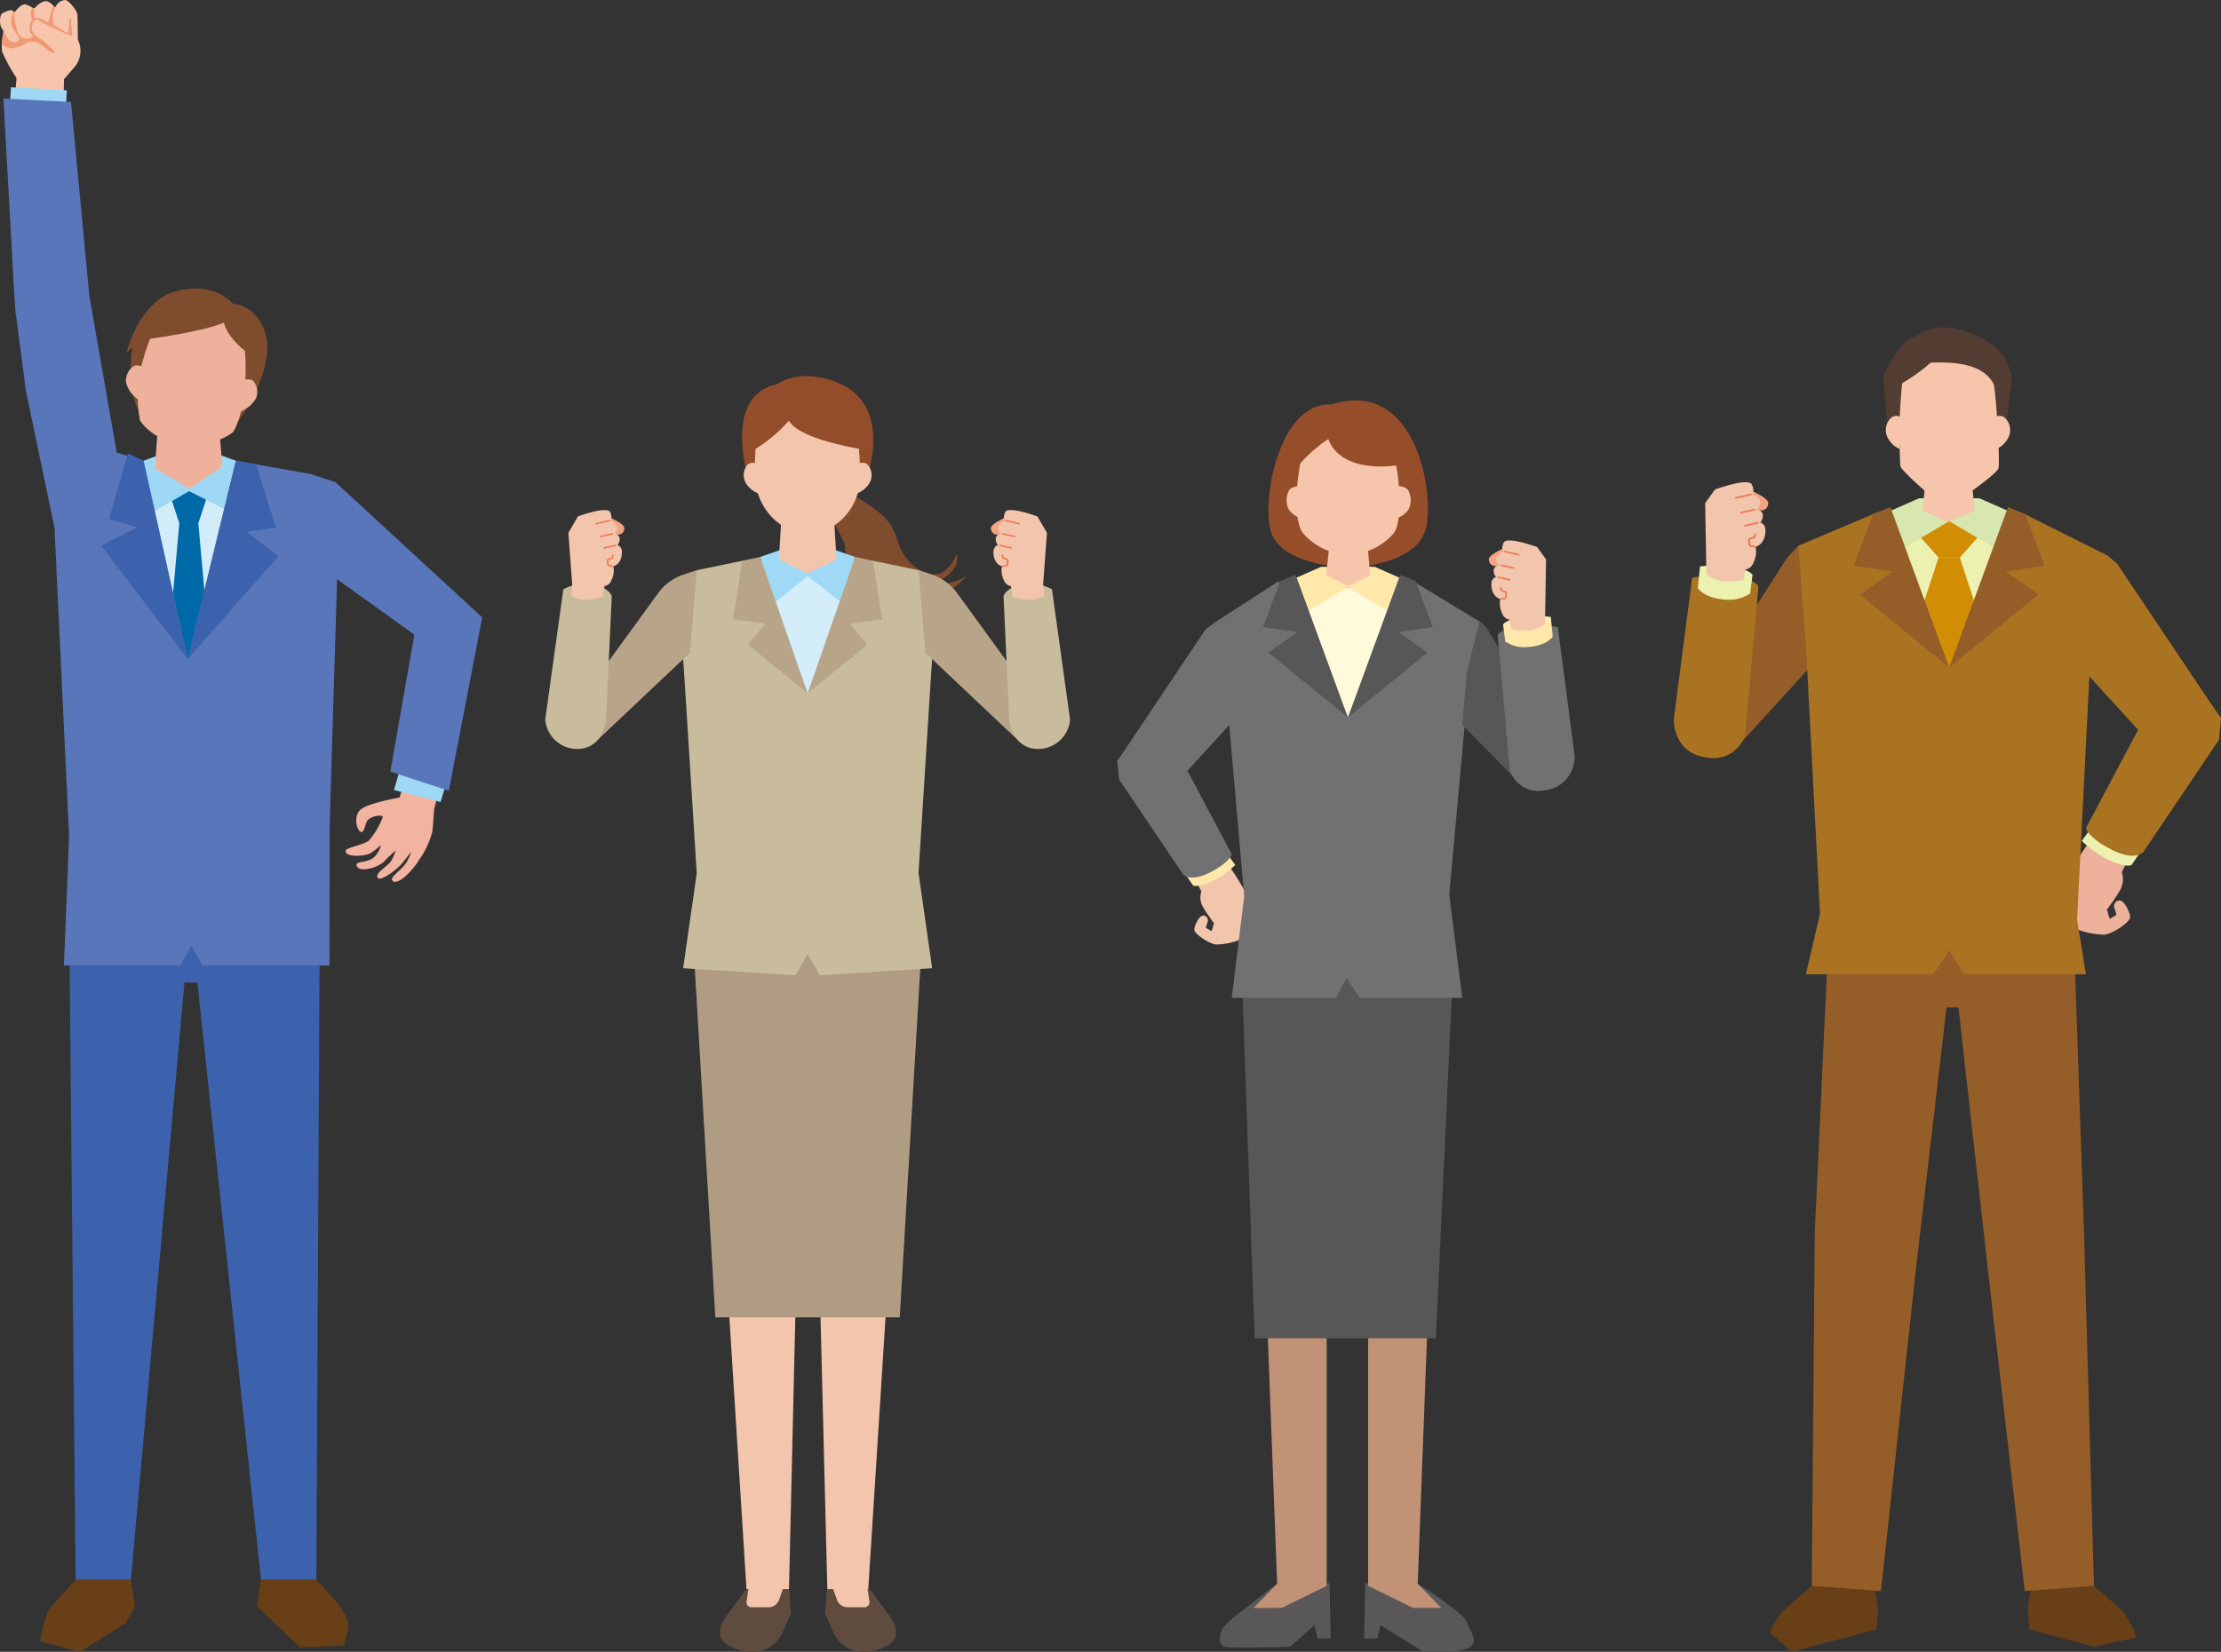 <svg id="グループ_245792" data-name="グループ 245792" xmlns="http://www.w3.org/2000/svg" xmlns:xlink="http://www.w3.org/1999/xlink" width="303" height="225.411" viewBox="0 0 303 225.411">
  <rect x="0" y="0" width="303" height="225.411" fill="#333333" stroke="none"/>
  <defs>
    <clipPath id="clip-path">
      <rect id="長方形_60469" data-name="長方形 60469" width="303" height="225.41" fill="none"/>
    </clipPath>
  </defs>
  <g id="グループ_245791" data-name="グループ 245791" clip-path="url(#clip-path)">
    <path id="パス_166904" data-name="パス 166904" d="M176.077,376.209l1.267-2.74-.281-3.385h-5.805s-3.023,3.938-3.337,4.674c-1.088,2.55,1.2,3.5,3.446,3.848a4.45,4.45,0,0,0,4.711-2.4" transform="translate(-69.419 -153.25)" fill="#604c3f"/>
    <path id="パス_166905" data-name="パス 166905" d="M176.816,372.318a1.534,1.534,0,0,0,1.447-1.022l.648-1.843-4.784.134-.3,1.934a.694.694,0,0,0,.688.8Z" transform="translate(-71.98 -152.989)" fill="#f3c5ad"/>
    <path id="パス_166906" data-name="パス 166906" d="M198.059,378.607c2.242-.345,4.534-1.3,3.446-3.848-.314-.736-3.337-4.674-3.337-4.674h-5.806l-.281,3.384,1.267,2.74a4.448,4.448,0,0,0,4.711,2.4" transform="translate(-79.54 -153.25)" fill="#604c3f"/>
    <path id="パス_166907" data-name="パス 166907" d="M195.869,372.318h2.3a.694.694,0,0,0,.688-.8l-.3-1.934-4.784-.134.648,1.843a1.534,1.534,0,0,0,1.447,1.022" transform="translate(-80.241 -152.989)" fill="#f3c5ad"/>
    <path id="パス_166908" data-name="パス 166908" d="M177.563,227.88h1.359l2.01,80.09h5.584l5.584-87.885H164.362l5.537,87.885H175.7Z" transform="translate(-68.062 -91.136)" fill="#f3c5ad"/>
    <path id="パス_166909" data-name="パス 166909" d="M192.62,217.984H161.335l3.064,52.043h25.157Z" transform="translate(-66.808 -90.266)" fill="#af9c83"/>
    <path id="パス_166910" data-name="パス 166910" d="M207.354,125.448a4.322,4.322,0,0,0,2.012-1.887,2.62,2.62,0,0,0,.153-1.58s-1.058,2.487-2.669,2.722-3.618-1.007-4.772-2.988-.44-3.171-3.341-5.567a32.851,32.851,0,0,0-7.335-4.174l-.672,2.5s3.135,4.84,3.49,6.232a9.225,9.225,0,0,0,2.527,5.539c2.427,2.852,6.218,2.266,8.066,2.011a9.776,9.776,0,0,0,3.967-1.522,8.3,8.3,0,0,0,2.011-1.713,8.231,8.231,0,0,1-2.941,1.006,3.923,3.923,0,0,1-2.58-.54,12.774,12.774,0,0,0,2.085-.039" transform="translate(-78.98 -46.368)" fill="#804c2e"/>
    <path id="パス_166911" data-name="パス 166911" d="M175.823,129.71h0l-8.922.531-6.206,1.281-2.184,7.332.5,7.349,1.681,26.677-1.858,12.957,15.341.964,1.646-2.891h0l1.646,2.891,15.341-.964-1.859-13.011,1.682-26.624.5-7.349-2.184-7.332-6.206-1.281-8.922-.531Z" transform="translate(-65.638 -53.712)" fill="#c9bc9c"/>
    <path id="パス_166912" data-name="パス 166912" d="M176.983,131.741l6.488,17.43,6.5-17.43Z" transform="translate(-73.288 -54.553)" fill="#d3edfb"/>
    <path id="パス_166913" data-name="パス 166913" d="M187.886,135.068l2.067-6.039-2.776-.964H179.79l-2.776.964,2.1,6.141,4.367-3.5Z" transform="translate(-73.301 -53.031)" fill="#9fd9f6"/>
    <path id="パス_166914" data-name="パス 166914" d="M180.861,148.33l-6.47-18.621-2.452.531-1.259,8,4.421.564-2.388,2.888Z" transform="translate(-70.678 -53.712)" fill="#b8a589"/>
    <path id="パス_166915" data-name="パス 166915" d="M196.978,130.241l-2.453-.531-6.47,18.621,8.148-6.638-2.388-2.888,4.421-.564Z" transform="translate(-77.873 -53.712)" fill="#b8a589"/>
    <path id="パス_166916" data-name="パス 166916" d="M149.095,144.062l.925-11.261-1.732.572a7.008,7.008,0,0,0-3.491,2.5l-12.062,16.593.756,3.16,2.487.824Z" transform="translate(-54.965 -54.992)" fill="#b8a589"/>
    <path id="パス_166917" data-name="パス 166917" d="M135.246,154.634l.786-16.954s-.422-1.407-3.1-1.607a6.163,6.163,0,0,0-3.507.677l-2.472,17.793a4.375,4.375,0,0,0,4.128,3.993c3.708.181,4.165-3.9,4.165-3.9" transform="translate(-52.571 -56.339)" fill="#c9bc9c"/>
    <path id="パス_166918" data-name="パス 166918" d="M143.495,121.991c-.029-.609-1.942-1.418-1.942-1.418l-.724,2.064a13.427,13.427,0,0,0,1.9.247.851.851,0,0,0,.765-.892" transform="translate(-58.317 -49.929)" fill="#f3a481"/>
    <path id="パス_166919" data-name="パス 166919" d="M138.039,119.081c-.393-.891-4.389.579-4.389.579l-1.307,2.237.521,7.02-.162,1.568a4.288,4.288,0,0,0,2.219.537,6.281,6.281,0,0,0,2.1-.422l.247-1.436a1.2,1.2,0,0,0,.944-.779,2.912,2.912,0,0,0,.269-1.916s1.278-.3,1.155-2.158a.88.88,0,0,0-.595-.734,1.316,1.316,0,0,0,.3-.935.772.772,0,0,0-.7-.608s.493-.63.392-.923a1.474,1.474,0,0,0-.975-.864s.38-.275-.013-1.167" transform="translate(-54.803 -49.192)" fill="#f3c5ad"/>
    <path id="パス_166920" data-name="パス 166920" d="M138.76,121.706l1.807-.407a.1.1,0,0,0,.081-.122.113.113,0,0,0-.134-.073l-1.807.407a.1.1,0,0,0-.081.122.108.108,0,0,0,.107.076l.027,0" transform="translate(-57.403 -50.147)" fill="#ed7950"/>
    <path id="パス_166921" data-name="パス 166921" d="M139.8,124.725l1.621-.365a.1.1,0,0,0,.081-.121.112.112,0,0,0-.134-.073l-1.621.365a.1.1,0,0,0-.081.121.109.109,0,0,0,.107.076.1.1,0,0,0,.027,0" transform="translate(-57.834 -51.415)" fill="#ed7950"/>
    <path id="パス_166922" data-name="パス 166922" d="M140.642,127.4l1.493-.336a.1.1,0,0,0,.081-.122.114.114,0,0,0-.135-.073l-1.493.336a.1.1,0,0,0-.081.122.109.109,0,0,0,.107.076l.027,0" transform="translate(-58.182 -52.533)" fill="#ed7950"/>
    <path id="パス_166923" data-name="パス 166923" d="M142.044,129.751a.108.108,0,0,0,.078-.07l.112-.373a.1.1,0,0,0-.078-.123.112.112,0,0,0-.136.07l-.1.318c-.229.061-.557.173-.606.323-.045.134-.021.725.165.837a2,2,0,0,0,.6.118h.009a.107.107,0,0,0,.111-.092.1.1,0,0,0-.1-.108,2.164,2.164,0,0,1-.487-.081,1.207,1.207,0,0,1-.083-.612,1.417,1.417,0,0,1,.516-.207" transform="translate(-58.511 -53.494)" fill="#ed7950"/>
    <path id="パス_166924" data-name="パス 166924" d="M230.411,155.627l.756-3.161-12.061-16.593a7.017,7.017,0,0,0-3.491-2.5l-1.732-.571.926,11.261,13.117,12.388Z" transform="translate(-88.568 -54.993)" fill="#b8a589"/>
    <path id="パス_166925" data-name="パス 166925" d="M238.62,158.537a4.375,4.375,0,0,0,4.128-3.993l-2.472-17.793a6.159,6.159,0,0,0-3.507-.677c-2.678.2-3.1,1.606-3.1,1.606l.786,16.954s.458,4.084,4.165,3.9" transform="translate(-96.761 -56.339)" fill="#c9bc9c"/>
    <path id="パス_166926" data-name="パス 166926" d="M233.4,122.636l-.724-2.064s-1.913.81-1.942,1.418a.852.852,0,0,0,.765.893,13.415,13.415,0,0,0,1.9-.247" transform="translate(-95.548 -49.928)" fill="#f3a481"/>
    <path id="パス_166927" data-name="パス 166927" d="M231.327,124.312c-.123,1.853,1.155,2.158,1.155,2.158a2.913,2.913,0,0,0,.27,1.915,1.2,1.2,0,0,0,.944.779l.247,1.436a6.3,6.3,0,0,0,2.1.422,4.283,4.283,0,0,0,2.218-.537l-.162-1.568.521-7.02-1.308-2.238s-4-1.47-4.388-.579-.013,1.165-.013,1.165a1.477,1.477,0,0,0-.976.865c-.1.293.393.922.393.922a.773.773,0,0,0-.7.608,1.31,1.31,0,0,0,.3.935.881.881,0,0,0-.595.735" transform="translate(-95.788 -49.192)" fill="#f3c5ad"/>
    <path id="パス_166928" data-name="パス 166928" d="M235.925,121.706l.027,0a.109.109,0,0,0,.107-.076.1.1,0,0,0-.081-.122l-1.808-.407a.113.113,0,0,0-.134.073.1.1,0,0,0,.081.122Z" transform="translate(-96.912 -50.147)" fill="#ed7950"/>
    <path id="パス_166929" data-name="パス 166929" d="M235.015,124.725a.106.106,0,0,0,.027,0,.109.109,0,0,0,.107-.076.1.1,0,0,0-.081-.121l-1.621-.365a.111.111,0,0,0-.134.073.1.1,0,0,0,.081.121Z" transform="translate(-96.613 -51.415)" fill="#ed7950"/>
    <path id="パス_166930" data-name="パス 166930" d="M234.265,127.4l.027,0a.109.109,0,0,0,.107-.076.1.1,0,0,0-.081-.122l-1.493-.336a.113.113,0,0,0-.134.073.1.1,0,0,0,.081.122Z" transform="translate(-96.355 -52.533)" fill="#ed7950"/>
    <path id="パス_166931" data-name="パス 166931" d="M233.356,130.65a.1.1,0,0,0-.1.108.107.107,0,0,0,.11.092h.01a1.964,1.964,0,0,0,.6-.118c.185-.112.209-.7.164-.837-.05-.15-.378-.262-.606-.323l-.1-.318a.112.112,0,0,0-.136-.071.1.1,0,0,0-.078.124l.112.372a.107.107,0,0,0,.078.07,1.439,1.439,0,0,1,.516.207,1.2,1.2,0,0,1-.083.612,2.131,2.131,0,0,1-.487.081" transform="translate(-96.574 -53.493)" fill="#ed7950"/>
    <path id="パス_166932" data-name="パス 166932" d="M185.37,88.3c-4.971-1.783-7.772.379-7.772.379-8.017,1.673-3.612,14.083-3.612,14.083l15.359.127s4.884-11.411-3.975-14.589" transform="translate(-71.547 -36.273)" fill="#934d2a"/>
    <path id="パス_166933" data-name="パス 166933" d="M182.359,113.465a2.734,2.734,0,0,0,1.2.009,7.823,7.823,0,0,0,6.536-7.482,30.283,30.283,0,0,0-.146-4.192c-2.376-.413-8.253-1.637-9.536-3.813a19.9,19.9,0,0,1-4.539,3.827,28.274,28.274,0,0,0-.033,4.179,8.1,8.1,0,0,0,6.52,7.473" transform="translate(-72.789 -40.576)" fill="#f3c5ad"/>
    <path id="パス_166934" data-name="パス 166934" d="M175.388,112.036l-.139-4.053s-1.047-.548-1.641.169a2.183,2.183,0,0,0-.139,2.413,3.384,3.384,0,0,0,1.919,1.472" transform="translate(-71.711 -44.632)" fill="#f3c5ad"/>
    <path id="パス_166935" data-name="パス 166935" d="M200.944,108.151c-.593-.717-1.641-.169-1.641-.169l-.139,4.053a3.386,3.386,0,0,0,1.919-1.472,2.184,2.184,0,0,0-.139-2.413" transform="translate(-82.473 -44.632)" fill="#f3c5ad"/>
    <path id="パス_166937" data-name="パス 166937" d="M188.8,118.532l-3.512.012-3.512-.012-.417,6.905,3.93,1.92,3.929-1.92Z" transform="translate(-75.099 -49.084)" fill="#f3c5ad"/>
    <path id="パス_166938" data-name="パス 166938" d="M293.608,377.433l3.32-2.952.445,1.815h1.779L299,368.763l-7.158.058s-5.646,4.257-6.714,5.265c-1.515,1.43-1.294,3.1-.463,3.334s8.943.012,8.943.012" transform="translate(-117.609 -152.703)" fill="#595757"/>
    <path id="パス_166939" data-name="パス 166939" d="M295.717,336.624l6.136-3.006V283.045h-8.659l1.9,50.281-3.23,3.3Z" transform="translate(-120.859 -117.208)" fill="#c29277"/>
    <path id="パス_166940" data-name="パス 166940" d="M325.677,378.055s5.047.318,6.319-.527c1.381-.918.073-2.1-.343-3.442s-6.714-5.265-6.714-5.265l-7.157-.058-.152,7.533h1.779l.445-1.815Z" transform="translate(-131.529 -152.703)" fill="#595757"/>
    <path id="パス_166941" data-name="パス 166941" d="M318.566,283.045v50.573l6.136,3.006h3.855l-3.23-3.3,1.9-50.281Z" transform="translate(-131.917 -117.208)" fill="#c29277"/>
    <path id="パス_166942" data-name="パス 166942" d="M317.995,221.9H288.976l1.853,52.616h24.729Z" transform="translate(-119.664 -91.888)" fill="#585757"/>
    <path id="パス_166943" data-name="パス 166943" d="M279.045,207.541c-.527-.057-1.318,1.506-1.207,2.028s1.935,1.784,2.906,1.92a8.825,8.825,0,0,0,3.214-.618c.7-.227,1.71-3.391,1.6-4.728-.072-.867-2.149-4.127-2.149-4.127l-1.712-2.528-4.25,2.11,1.338,2.663a2.559,2.559,0,0,0,.233,2.136,21.443,21.443,0,0,0,1.492,2.185l-.325,1.093-.779-.457a8.884,8.884,0,0,1,.25-.872.64.64,0,0,0-.611-.8" transform="translate(-114.889 -82.607)" fill="#f2c5ad"/>
    <path id="パス_166944" data-name="パス 166944" d="M280.047,201.792a12.634,12.634,0,0,0,2.566-1.915l-1.619-2.232s-.3.6-2.548,1.952a8.449,8.449,0,0,1-2.924,1.118l1.346,1.972s.848.37,3.179-.9" transform="translate(-114.092 -81.844)" fill="#ffe8a9"/>
    <path id="パス_166945" data-name="パス 166945" d="M272.862,191.089c2.727-1.418,2.906-2.45,2.906-2.45l-7.334-13.818-7.01-.781-1.287,1.861.242,2.509,8.772,13.016s.984,1.082,3.711-.337" transform="translate(-107.722 -72.069)" fill="#717171"/>
    <path id="パス_166946" data-name="パス 166946" d="M277.734,157.5l.385-4.876-3.9-7.488-1.138.884-10.751,16.05,3.075,3.032,4.163,1.338Z" transform="translate(-108.631 -60.101)" fill="#717171"/>
    <path id="パス_166947" data-name="パス 166947" d="M318.91,140.79l-8.889-5.416-4.2-.266-5.167,1.836-5.167-1.836-4.2.266-8.67,5.611,2.136,14.133,2.022,23.135-1.7,13.87h14.206l1.482-2.7,1.792,2.7h13.971l-1.779-14.089,2.125-23.3Z" transform="translate(-117.034 -55.948)" fill="#717171"/>
    <path id="パス_166948" data-name="パス 166948" d="M309.512,136.758l-6.145,2.625,6.145,15.156,6.145-15.156Z" transform="translate(-125.623 -56.631)" fill="#fffbda"/>
    <path id="パス_166949" data-name="パス 166949" d="M314.764,138.511l1.307-4.775-3.892-1.714h-7.331l-3.892,1.714,1.307,4.775,6.25-3.714Z" transform="translate(-124.625 -54.669)" fill="#ffe8a9"/>
    <path id="パス_166950" data-name="パス 166950" d="M305.669,153.338l-7.136-19.481-2.1.843-2.343,6.286,4.687.707-3.965,2.775Z" transform="translate(-121.78 -55.429)" fill="#585757"/>
    <path id="パス_166951" data-name="パス 166951" d="M323.094,134.7l-2.1-.844-7.137,19.482,10.862-8.87-3.965-2.775,4.686-.708Z" transform="translate(-129.966 -55.429)" fill="#585757"/>
    <path id="パス_166952" data-name="パス 166952" d="M352.549,159.818l-8.817-14.369-.893-.837-1.764,7.164-.58,7.032,6.8,6.9,4.163-1.338Z" transform="translate(-140.997 -59.883)" fill="#585757"/>
    <path id="パス_166953" data-name="パス 166953" d="M355.131,168.191a4.578,4.578,0,0,0,4.091-4.71l-2.278-17.562a16.91,16.91,0,0,0-4.8-.122c-3.134.268-3.418,1.2-3.418,1.2l1.647,18.383a4.1,4.1,0,0,0,4.755,2.809" transform="translate(-144.407 -60.335)" fill="#717171"/>
    <path id="パス_166954" data-name="パス 166954" d="M353.341,147.706c2.724-.2,3.419-1.439,3.419-1.439l-.267-2.677a14.479,14.479,0,0,0-3.368-.057c-2.73.322-3.146,1.094-3.146,1.094l.3,2.318a4.752,4.752,0,0,0,3.06.76" transform="translate(-144.925 -59.405)" fill="#ffe8a9"/>
    <path id="パス_166955" data-name="パス 166955" d="M349.445,129.873l-.755-2.152s-2,.844-2.025,1.479a.888.888,0,0,0,.8.931,13.972,13.972,0,0,0,1.983-.258" transform="translate(-143.552 -52.889)" fill="#f3a481"/>
    <path id="パス_166956" data-name="パス 166956" d="M347.279,131.621c-.128,1.933,1.2,2.25,1.2,2.25a3.039,3.039,0,0,0,.281,2,1.249,1.249,0,0,0,.985.812l.22,1.283a8.856,8.856,0,0,0,2.068.206,4.091,4.091,0,0,0,2.541-.89l.153-8.825-1.213-1.686s-4.168-1.533-4.577-.6-.014,1.216-.014,1.216a1.537,1.537,0,0,0-1.017.9c-.105.306.409.963.409.963a.806.806,0,0,0-.735.635,1.372,1.372,0,0,0,.313.975.918.918,0,0,0-.62.766" transform="translate(-143.803 -52.121)" fill="#f2c5ad"/>
    <path id="パス_166957" data-name="パス 166957" d="M352.074,128.9a.154.154,0,0,0,.028,0,.114.114,0,0,0,.112-.08.1.1,0,0,0-.084-.127l-1.885-.424a.116.116,0,0,0-.14.076.1.1,0,0,0,.084.127Z" transform="translate(-144.975 -53.117)" fill="#ed7950"/>
    <path id="パス_166958" data-name="パス 166958" d="M351.125,132.052a.121.121,0,0,0,.14-.076.1.1,0,0,0-.084-.127l-1.69-.38a.116.116,0,0,0-.14.076.1.1,0,0,0,.084.127Z" transform="translate(-144.663 -54.439)" fill="#ed7950"/>
    <path id="パス_166959" data-name="パス 166959" d="M350.342,134.837a.118.118,0,0,0,.14-.076.1.1,0,0,0-.084-.127l-1.557-.35a.116.116,0,0,0-.14.076.1.1,0,0,0,.084.127Z" transform="translate(-144.394 -55.605)" fill="#ed7950"/>
    <path id="パス_166960" data-name="パス 166960" d="M349.395,138.232a.109.109,0,0,0-.105.114.112.112,0,0,0,.115.1h.01a2.051,2.051,0,0,0,.623-.123c.193-.117.217-.733.171-.872-.052-.156-.394-.273-.632-.337l-.1-.331a.117.117,0,0,0-.142-.074.1.1,0,0,0-.081.129l.117.388a.114.114,0,0,0,.081.073,1.55,1.55,0,0,1,.536.212,1.292,1.292,0,0,1-.079.638,2.054,2.054,0,0,1-.514.088" transform="translate(-144.623 -56.607)" fill="#ed7950"/>
    <path id="パス_166961" data-name="パス 166961" d="M306.056,116.079s9.683-.1,10.83-5.563c1.042-4.961-1.459-20.4-13.051-16.7-6.716-.329-9.383,12.115-8.235,17.057s10.456,5.209,10.456,5.209" transform="translate(-122.299 -38.613)" fill="#954d2a"/>
    <path id="パス_166962" data-name="パス 166962" d="M301.8,117.628l-.287-4.414s-1.164-.081-1.612.6a2.913,2.913,0,0,0-.1,2.442,2.78,2.78,0,0,0,2,1.37" transform="translate(-124.054 -46.88)" fill="#f7c5ab"/>
    <path id="パス_166963" data-name="パス 166963" d="M326.584,113.816c-.448-.683-1.612-.6-1.612-.6l-.287,4.414a2.779,2.779,0,0,0,2-1.37,2.913,2.913,0,0,0-.1-2.442" transform="translate(-134.451 -46.88)" fill="#f7c5ab"/>
    <path id="パス_166964" data-name="パス 166964" d="M315.19,115.056c.926-1.321.966-5.634.281-9.208,0,0-7.4,1.28-9.251-3.595a19.225,19.225,0,0,0-3.814,3.314c-.7,3.637-.805,7.872.328,9.488a8.322,8.322,0,0,0,3.549,2.47l-.354,3.319,3.033,1.491,2.98-1.465-.3-3.345a8.323,8.323,0,0,0,3.549-2.47" transform="translate(-125.006 -42.342)" fill="#f7c5ab"/>
    <path id="パス_166969" data-name="パス 166969" d="M426.874,372.467l-.493-3.038-8.57-.072-3.756,3.252a9.364,9.364,0,0,0-1.977,3.083l2.944,2.667,11.611-3.066Z" transform="translate(-170.639 -152.949)" fill="#683f17"/>
    <path id="パス_166970" data-name="パス 166970" d="M486.982,376.392a12.711,12.711,0,0,0-2.064-3.781l-3.756-3.252-8.57.071-.493,3.038.241,2.826,8.822,2.368Z" transform="translate(-195.494 -152.95)" fill="#683f17"/>
    <path id="パス_166971" data-name="パス 166971" d="M440.248,226.12h1.631l4.009,35.766,5.034,43.865,9.436-.707L459,256.717l-1.4-40.915-16.488-1.757L424.186,215.8l-1.913,40.955-.41,48.288,9.436.707,4.781-44.028Z" transform="translate(-174.692 -88.635)" fill="#955e29"/>
    <path id="パス_166972" data-name="パス 166972" d="M410.635,143.91l.424-5.368-1.8-11.441-1.518,1.635L395.867,147.27l1.2,5.009,4.583,1.474Z" transform="translate(-163.926 -52.632)" fill="#955e29"/>
    <path id="パス_166973" data-name="パス 166973" d="M399.475,155.818l1.813-20.239s-.312-1.028-3.763-1.324a18.635,18.635,0,0,0-5.282.135l-2.508,19.336s-.15,4.626,4.5,5.185a4.515,4.515,0,0,0,5.234-3.093" transform="translate(-161.387 -55.552)" fill="#aa7322"/>
    <path id="パス_166974" data-name="パス 166974" d="M402.467,135.519l.333-2.552s-.458-.851-3.463-1.205a15.923,15.923,0,0,0-3.708.062l-.294,2.948s.765,1.359,3.764,1.584a5.233,5.233,0,0,0,3.368-.837" transform="translate(-163.706 -54.528)" fill="#edf1b0"/>
    <path id="パス_166975" data-name="パス 166975" d="M409.561,115.982c-.033-.7-2.23-1.628-2.23-1.628l-.831,2.369a15.389,15.389,0,0,0,2.182.284.978.978,0,0,0,.878-1.025" transform="translate(-168.33 -47.353)" fill="#f3a481"/>
    <path id="パス_166976" data-name="パス 166976" d="M403.413,112.641c-.451-1.023-5.039.666-5.039.666l-1.336,1.856.169,9.717a4.506,4.506,0,0,0,2.8.98,9.764,9.764,0,0,0,2.277-.227l.243-1.413a1.374,1.374,0,0,0,1.084-.895,3.344,3.344,0,0,0,.309-2.2s1.468-.35,1.326-2.478a1.01,1.01,0,0,0-.683-.843,1.51,1.51,0,0,0,.345-1.073.887.887,0,0,0-.809-.7s.566-.722.45-1.059a1.694,1.694,0,0,0-1.119-.993s.436-.316-.015-1.339" transform="translate(-164.412 -46.508)" fill="#f2c5ad"/>
    <path id="パス_166977" data-name="パス 166977" d="M404.123,115.655l2.075-.467a.115.115,0,0,0,.093-.14.129.129,0,0,0-.154-.084l-2.075.467a.115.115,0,0,0-.093.14.126.126,0,0,0,.124.087.135.135,0,0,0,.03,0" transform="translate(-167.28 -47.605)" fill="#ed7950"/>
    <path id="パス_166978" data-name="パス 166978" d="M405.32,119.123l1.861-.419a.114.114,0,0,0,.093-.139.128.128,0,0,0-.154-.084l-1.861.419a.115.115,0,0,0-.093.14.126.126,0,0,0,.124.087.135.135,0,0,0,.03,0" transform="translate(-167.776 -49.061)" fill="#ed7950"/>
    <path id="パス_166979" data-name="パス 166979" d="M406.284,122.188,408,121.8a.115.115,0,0,0,.093-.139.129.129,0,0,0-.154-.084l-1.715.386a.115.115,0,0,0-.093.14.126.126,0,0,0,.124.087.135.135,0,0,0,.03,0" transform="translate(-168.175 -50.344)" fill="#ed7950"/>
    <path id="パス_166980" data-name="パス 166980" d="M407.9,124.894a.122.122,0,0,0,.089-.081l.129-.428a.114.114,0,0,0-.089-.141.129.129,0,0,0-.156.081l-.11.364c-.262.07-.639.2-.7.371-.05.154-.024.833.189.961a2.259,2.259,0,0,0,.686.135h.011a.123.123,0,0,0,.127-.105.118.118,0,0,0-.115-.125,2.456,2.456,0,0,1-.56-.093,1.382,1.382,0,0,1-.095-.7,1.634,1.634,0,0,1,.592-.237" transform="translate(-168.553 -51.447)" fill="#ed7950"/>
    <path id="パス_166981" data-name="パス 166981" d="M484.961,193.528l-2.018,2.982s-2.448,3.843-2.533,4.867c-.131,1.575,1.062,5.307,1.884,5.574a10.4,10.4,0,0,0,3.791.728c1.145-.16,3.3-1.65,3.426-2.265s-.8-2.457-1.423-2.391a.754.754,0,0,0-.719.948,10.693,10.693,0,0,1,.295,1.029l-.919.539-.382-1.289a25.36,25.36,0,0,0,1.759-2.576,3.017,3.017,0,0,0,.274-2.518l1.578-3.14Z" transform="translate(-198.931 -80.139)" fill="#eeb29c"/>
    <path id="パス_166982" data-name="パス 166982" d="M491.512,197.3l1.587-2.325a9.961,9.961,0,0,1-3.447-1.318c-2.648-1.6-3.005-2.3-3.005-2.3l-1.908,2.631a14.884,14.884,0,0,0,3.025,2.258c2.748,1.492,3.748,1.056,3.748,1.056" transform="translate(-200.728 -79.24)" fill="#edf1b0"/>
    <path id="パス_166983" data-name="パス 166983" d="M460.9,125.062l-11.647-5.833-4.455-.282-5.488,1.949h0l-5.488-1.949-4.455.282-10.642,4.5,1.038,13.455,1.924,36.781-1.924,8.235H437.18l2.129-3.3,2.024,3.3H457.96l-1.2-7.47L458.65,137.3Z" transform="translate(-173.392 -49.255)" fill="#aa7322"/>
    <path id="パス_166984" data-name="パス 166984" d="M448.977,121.374l-6.905,2.951,6.905,17.03,6.905-17.03Z" transform="translate(-183.06 -50.26)" fill="#edf1b0"/>
    <path id="パス_166985" data-name="パス 166985" d="M455.234,122.681l-4.694-1.307-4.694,1.307,3.241,3.669h2.907Z" transform="translate(-184.622 -50.26)" fill="#d18e04"/>
    <path id="パス_166986" data-name="パス 166986" d="M452.554,129.866h-2.907l-2.447,7.453,3.9,7.552,3.9-7.552Z" transform="translate(-185.183 -53.777)" fill="#d18e04"/>
    <path id="パス_166987" data-name="パス 166987" d="M454.879,123.343l1.468-5.366-4.373-1.926h-8.237l-4.373,1.926,1.468,5.366,7.023-4.173Z" transform="translate(-181.938 -48.056)" fill="#d7e7af"/>
    <path id="パス_166988" data-name="パス 166988" d="M444.659,140l-8.019-21.891-2.363.947-2.633,7.063,5.266.794-4.456,3.119Z" transform="translate(-178.741 -48.91)" fill="#955e29"/>
    <path id="パス_166989" data-name="パス 166989" d="M464.24,119.06l-2.363-.948L453.858,140l12.2-9.967-4.456-3.119,5.266-.8Z" transform="translate(-187.94 -48.91)" fill="#955e29"/>
    <path id="パス_166990" data-name="パス 166990" d="M493.493,184.021l10.344-15.348.286-2.958-1.517-2.2-8.266.921-8.648,16.293s.21,1.217,3.426,2.89,4.376.4,4.376.4" transform="translate(-201.122 -67.713)" fill="#aa7322"/>
    <path id="パス_166991" data-name="パス 166991" d="M497.778,152.96l3.626-3.575L488.726,130.46l-1.3-1.076-4.638,8.864.454,5.749,9.625,10.542Z" transform="translate(-199.921 -53.577)" fill="#aa7322"/>
    <path id="パス_166992" data-name="パス 166992" d="M455.148,91.378s.534-6.4.727-6.787a4.183,4.183,0,0,0-.1-2.515c-.33-.567-.536-3.123-5.34-5.02s-7.239.264-7.239.264-.727.278-1.45.649-3.476,4.625-3.308,5.475a15.269,15.269,0,0,1,.227,1.666l.458,6.267Z" transform="translate(-181.552 -31.586)" fill="#533c32"/>
    <path id="パス_166993" data-name="パス 166993" d="M440.938,101.361l.59-4.153s-.969-.714-1.7-.071a2.282,2.282,0,0,0-.578,2.439,3.344,3.344,0,0,0,1.691,1.785" transform="translate(-181.84 -40.112)" fill="#f7c5ab"/>
    <path id="パス_166994" data-name="パス 166994" d="M466.211,99.575a2.282,2.282,0,0,0-.578-2.439c-.734-.643-1.7.071-1.7.071l.59,4.153a3.344,3.344,0,0,0,1.691-1.785" transform="translate(-192.111 -40.112)" fill="#f7c5ab"/>
    <path id="パス_166995" data-name="パス 166995" d="M455.77,98.886c.237-.581-.193-8.888-.622-11.477-.9-1.708-2.914-3.235-8.64-2.955a23.708,23.708,0,0,1-3.869,2.8,70.413,70.413,0,0,0-.247,11.327c.281.687,3.293,3.317,3.293,3.317l-.245,2.78,3.44,1.51,3.626-1.532-.246-2.78s3.229-2.306,3.51-2.992" transform="translate(-183.138 -34.958)" fill="#f7c5ab"/>
    <path id="パス_167000" data-name="パス 167000" d="M9.34,9.779l.151-5.125L4.385,3.024.663,5.444A9.126,9.126,0,0,0,.432,8.272a22.022,22.022,0,0,0,1.979,3.623Z" transform="translate(-0.156 -1.252)" fill="#f7c5ab"/>
    <path id="パス_167001" data-name="パス 167001" d="M3.815,7.936a1.8,1.8,0,0,1,1.529-.013A13.545,13.545,0,0,1,6.834,9.045a5.667,5.667,0,0,0,1.986.7L6.378,6.093,4.087,5.037.676,6.278.409,8.022s.577.448.733.524a2.208,2.208,0,0,0,.792.138,7.2,7.2,0,0,0,1.882-.747" transform="translate(-0.169 -2.086)" fill="#f19975"/>
    <path id="パス_167002" data-name="パス 167002" d="M2.234,6.742c.238-.025.487-.55.545-.983A22.61,22.61,0,0,0,2.4,2.967s-.8-.712-1.042-.619-1,.3-1.195.581A2.586,2.586,0,0,0,.11,4.573,21.1,21.1,0,0,0,1.189,6.421a1.221,1.221,0,0,0,1.045.321" transform="translate(0 -0.969)" fill="#f7c5ab"/>
    <path id="パス_167003" data-name="パス 167003" d="M4.084,6.225,3.72,2.676l-.642.005a1.375,1.375,0,0,0-.455.943,2.8,2.8,0,0,0,.14,1.195c.076.175,1.011,1.641,1.011,1.641Z" transform="translate(-1.083 -1.108)" fill="#f19975"/>
    <path id="パス_167004" data-name="パス 167004" d="M4.737,5.664a1.211,1.211,0,0,0,1.127-.311C6.3,5,6.34,3.819,6.34,3.819l.175-1.741A4.278,4.278,0,0,0,4.875,1.016C4.217.929,3.36,1.951,3.3,2.377a13.32,13.32,0,0,0,.444,2.337,1.376,1.376,0,0,0,.994.95" transform="translate(-1.364 -0.419)" fill="#f7c5ab"/>
    <path id="パス_167005" data-name="パス 167005" d="M8.834,4.846,8.615,2.12,7.411,1.8s-.235.186-.232.866a10.57,10.57,0,0,0,.563,2.249l.584.476Z" transform="translate(-2.973 -0.746)" fill="#f19975"/>
    <path id="パス_167006" data-name="パス 167006" d="M9.622,4.91a4.236,4.236,0,0,0,1.042-1.642l.47-1.7S10.331.473,9.7.295s-1.657.712-1.791,1.124a18.72,18.72,0,0,0,.3,3.114s.628,1.1,1.413.377" transform="translate(-3.263 -0.112)" fill="#f7c5ab"/>
    <path id="パス_167007" data-name="パス 167007" d="M12.842,3.737l.031-1.44-1.062-1-.75,2.657L11.248,5.5l.236.255Z" transform="translate(-4.581 -0.538)" fill="#f19975"/>
    <path id="パス_167008" data-name="パス 167008" d="M15.639,1.926c-.088-.6-1.256-1.96-1.668-1.925-1.308.11-1.615,1.624-1.671,1.961s.245,2.944.245,2.944l3.178,1.253S15.7,2.32,15.639,1.926" transform="translate(-5.091 0)" fill="#f7c5ab"/>
    <path id="パス_167009" data-name="パス 167009" d="M8.1,7.145l2.342.586,2.449-.973S11.106,5.7,10.754,5.474s-1.529-.757-1.529-.757A3.9,3.9,0,0,0,8.1,4.176a1.357,1.357,0,0,0-.879.255,2.557,2.557,0,0,0-.349.74l.043.953.671.727Z" transform="translate(-2.844 -1.729)" fill="#f19975"/>
    <path id="パス_167010" data-name="パス 167010" d="M5.406,11.05l-1.8,1.515-.34,4.456L10,17.38l.084-4.645s1.216-1.393,1.642-1.922a3.447,3.447,0,0,0,.319-3.329c-.323-.629-.871-.522-1.95-1.073C8.939,5.822,7.424,5.239,6.842,4.8c-.9-.675-1.527.944-.878,1.694.6.693.856.529,1.936,1.561.553.528.972.953.972.953s-.906.407-1.6.677a8.721,8.721,0,0,0-1.863,1.36" transform="translate(-1.354 -1.922)" fill="#f7c5ab"/>
    <path id="パス_167011" data-name="パス 167011" d="M16.38,6.582l-.192-2.488-.241.26.028.537-.2,1.454Z" transform="translate(-6.531 -1.695)" fill="#f19975"/>
    <path id="パス_167012" data-name="パス 167012" d="M15.214,97.308l2.637-4.585L13.686,68.836,3.625,71.066,5.041,81.873l5.026,24.058Z" transform="translate(-1.501 -28.505)" fill="#5976ba"/>
    <path id="パス_167013" data-name="パス 167013" d="M31.827,222.053l1.767.011,8.677,81.5h7.545l.475-91.082-17.148.023-17.052-.02.883,91.078h7.545Z" transform="translate(-6.663 -87.988)" fill="#3d62ad"/>
    <path id="パス_167014" data-name="パス 167014" d="M22.329,371.528l-.578-3.591H14.206l-3.542,3.937c-.513.57-1.214,3.738-1.257,4.473l5.393,1.424,6.216-3.867Z" transform="translate(-3.895 -152.361)" fill="#683f17"/>
    <path id="パス_167015" data-name="パス 167015" d="M72.166,374.881a2.967,2.967,0,0,0-.336-2.171l-.681-1.171-3.24-3.6H60.365l-.577,3.591,5.911,5.633,6-.258Z" transform="translate(-24.758 -152.361)" fill="#683f17"/>
    <path id="パス_167016" data-name="パス 167016" d="M33.06,106.143l-12.023,2.289-3.488,55.259,31.055,0-.95-52.874Z" transform="translate(-7.267 -43.953)" fill="#d2ecfa"/>
    <path id="パス_167017" data-name="パス 167017" d="M40.314,165.307l5.169-5.192-3.871-43.153L43.9,110.05H36.724l2.292,6.912-3.871,43.153Z" transform="translate(-14.553 -45.571)" fill="#0069a8"/>
    <path id="パス_167018" data-name="パス 167018" d="M46.228,105.937,39.2,103.374l-6.982,2.563v7.89l6.924-4,7.536,3.83Z" transform="translate(-13.343 -42.807)" fill="#9ed8f5"/>
    <path id="パス_167019" data-name="パス 167019" d="M29.846,174.886l1.522-2.713,1.57,2.713,17.278,0,.02-19.008,1.216-40.286-3.79-7.763-10.216-1.817-6.572,27.075-6.025-27.075L18.8,104.172,12.72,115.59l1.975,41.754-.709,17.543Z" transform="translate(-5.267 -43.137)" fill="#5976ba"/>
    <path id="パス_167020" data-name="パス 167020" d="M53.047,107.8l-2.771-.493L43.7,134.383,56.07,120.347,51.734,117l3.982-.57Z" transform="translate(-18.097 -44.436)" fill="#3d62ad"/>
    <path id="パス_167021" data-name="パス 167021" d="M35.349,133.676,29.324,106.6l-2.136-1-2.575,8.946,3.869,1.139-4.953,2.5Z" transform="translate(-9.743 -43.73)" fill="#3d62ad"/>
    <path id="パス_167022" data-name="パス 167022" d="M44.557,93.927H36.711l-.639,8.882,4.7,2.8,4.5-3.061Z" transform="translate(-14.937 -38.895)" fill="#eeb29c"/>
    <path id="パス_167023" data-name="パス 167023" d="M31.887,85.162l11.755,1.587s8.811-10.788,3.049-16.241a4.526,4.526,0,0,0-2.744-1.232s-2.768-3.553-8.834-1.352c-4.465,2.31-5.683,8.134-5.683,8.134a3.79,3.79,0,0,1,.823-.8c-1.1,7.024,1.634,9.908,1.634,9.908" transform="translate(-12.187 -27.829)" fill="#804c2e"/>
    <path id="パス_167024" data-name="パス 167024" d="M31.371,89.958l.773-4.332s-1.027-.753-1.723-.444a2.41,2.41,0,0,0-1.093,2.2,3.9,3.9,0,0,0,2.042,2.573" transform="translate(-12.14 -35.243)" fill="#eeb29c"/>
    <path id="パス_167025" data-name="パス 167025" d="M57.281,88.567c-.577-.469-1.791,0-1.791,0l-.555,4.359a4.2,4.2,0,0,0,2.737-1.973,2.309,2.309,0,0,0-.391-2.389" transform="translate(-22.748 -36.589)" fill="#eeb29c"/>
    <path id="パス_167026" data-name="パス 167026" d="M38.106,92.01s4.267.115,6.941-1.908c1.072-1.594,2.033-5.7,1.657-11.088-.536-.432-2.509-2.123-2.88-3.882-2.853,1.251-10.064,2.2-10.069,2.2l-.018.046-.16.42c-1.808,4.835-1.707,7.916-1.206,10.694,1.656,2.566,5.735,3.512,5.735,3.512" transform="translate(-13.274 -31.112)" fill="#eeb29c"/>
    <path id="パス_167028" data-name="パス 167028" d="M80.48,190.4c-.076.926,2.316.79,3.3.4a11.614,11.614,0,0,0,1.52-1.164,3.422,3.422,0,0,1-1.016,1.718c-.924.759-2.464.424-2.306,1.062.264,1.07,2.975.316,3.81-.6a18.092,18.092,0,0,1,1.518-1.439,6.638,6.638,0,0,1-.555,1.325c-.53.922-2.57,1.844-1.788,2.489.328.271,2.361-.977,3.334-2.2.656-.826,1.117-1.424,1.117-1.424a6.326,6.326,0,0,1-.583,1.348c-.577,1.014-2.294,2.069-2.008,2.514.562.875,2.627-1.031,3.651-2.733a11.743,11.743,0,0,0,1.834-3.9c.087-.539.241-3.05.241-3.05l1.07-4.125-4.692-1.147-1.085,3.681s-4.445.751-5.406,1.72-.358,2.908.154,2.973.505-1.182.926-1.637c.5-.543,1.931-.782,2.033-.417a10.468,10.468,0,0,1-1.924,3.261c-.8.567-3.118.952-3.15,1.348" transform="translate(-33.326 -74.318)" fill="#f2b3a1"/>
    <path id="パス_167029" data-name="パス 167029" d="M92.526,179.337l-.784,2.74,6.349,1.626.833-2.692Z" transform="translate(-37.99 -74.263)" fill="#9ed8f5"/>
    <path id="パス_167030" data-name="パス 167030" d="M95.746,129.965,75.718,111.514l-3.361-1.1.207,11.924L92.033,136.3Z" transform="translate(-29.963 -45.72)" fill="#5976ba"/>
    <path id="パス_167031" data-name="パス 167031" d="M97.64,139.385,94.6,141.818l-3.713,21.192,7.979,2.622,4.554-23.668Z" transform="translate(-37.635 -57.719)" fill="#5976ba"/>
    <path id="パス_167032" data-name="パス 167032" d="M2.436,20.308l-.18,2.729,7.657.107.143-2.412Z" transform="translate(-0.934 -8.409)" fill="#9ed8f5"/>
    <path id="パス_167033" data-name="パス 167033" d="M8.175,51.849l4.34-2.011-2.5-26.422L.8,22.955,2.214,48.561l.24,3.57Z" transform="translate(-0.33 -9.506)" fill="#5976ba"/>
  </g>
</svg>

